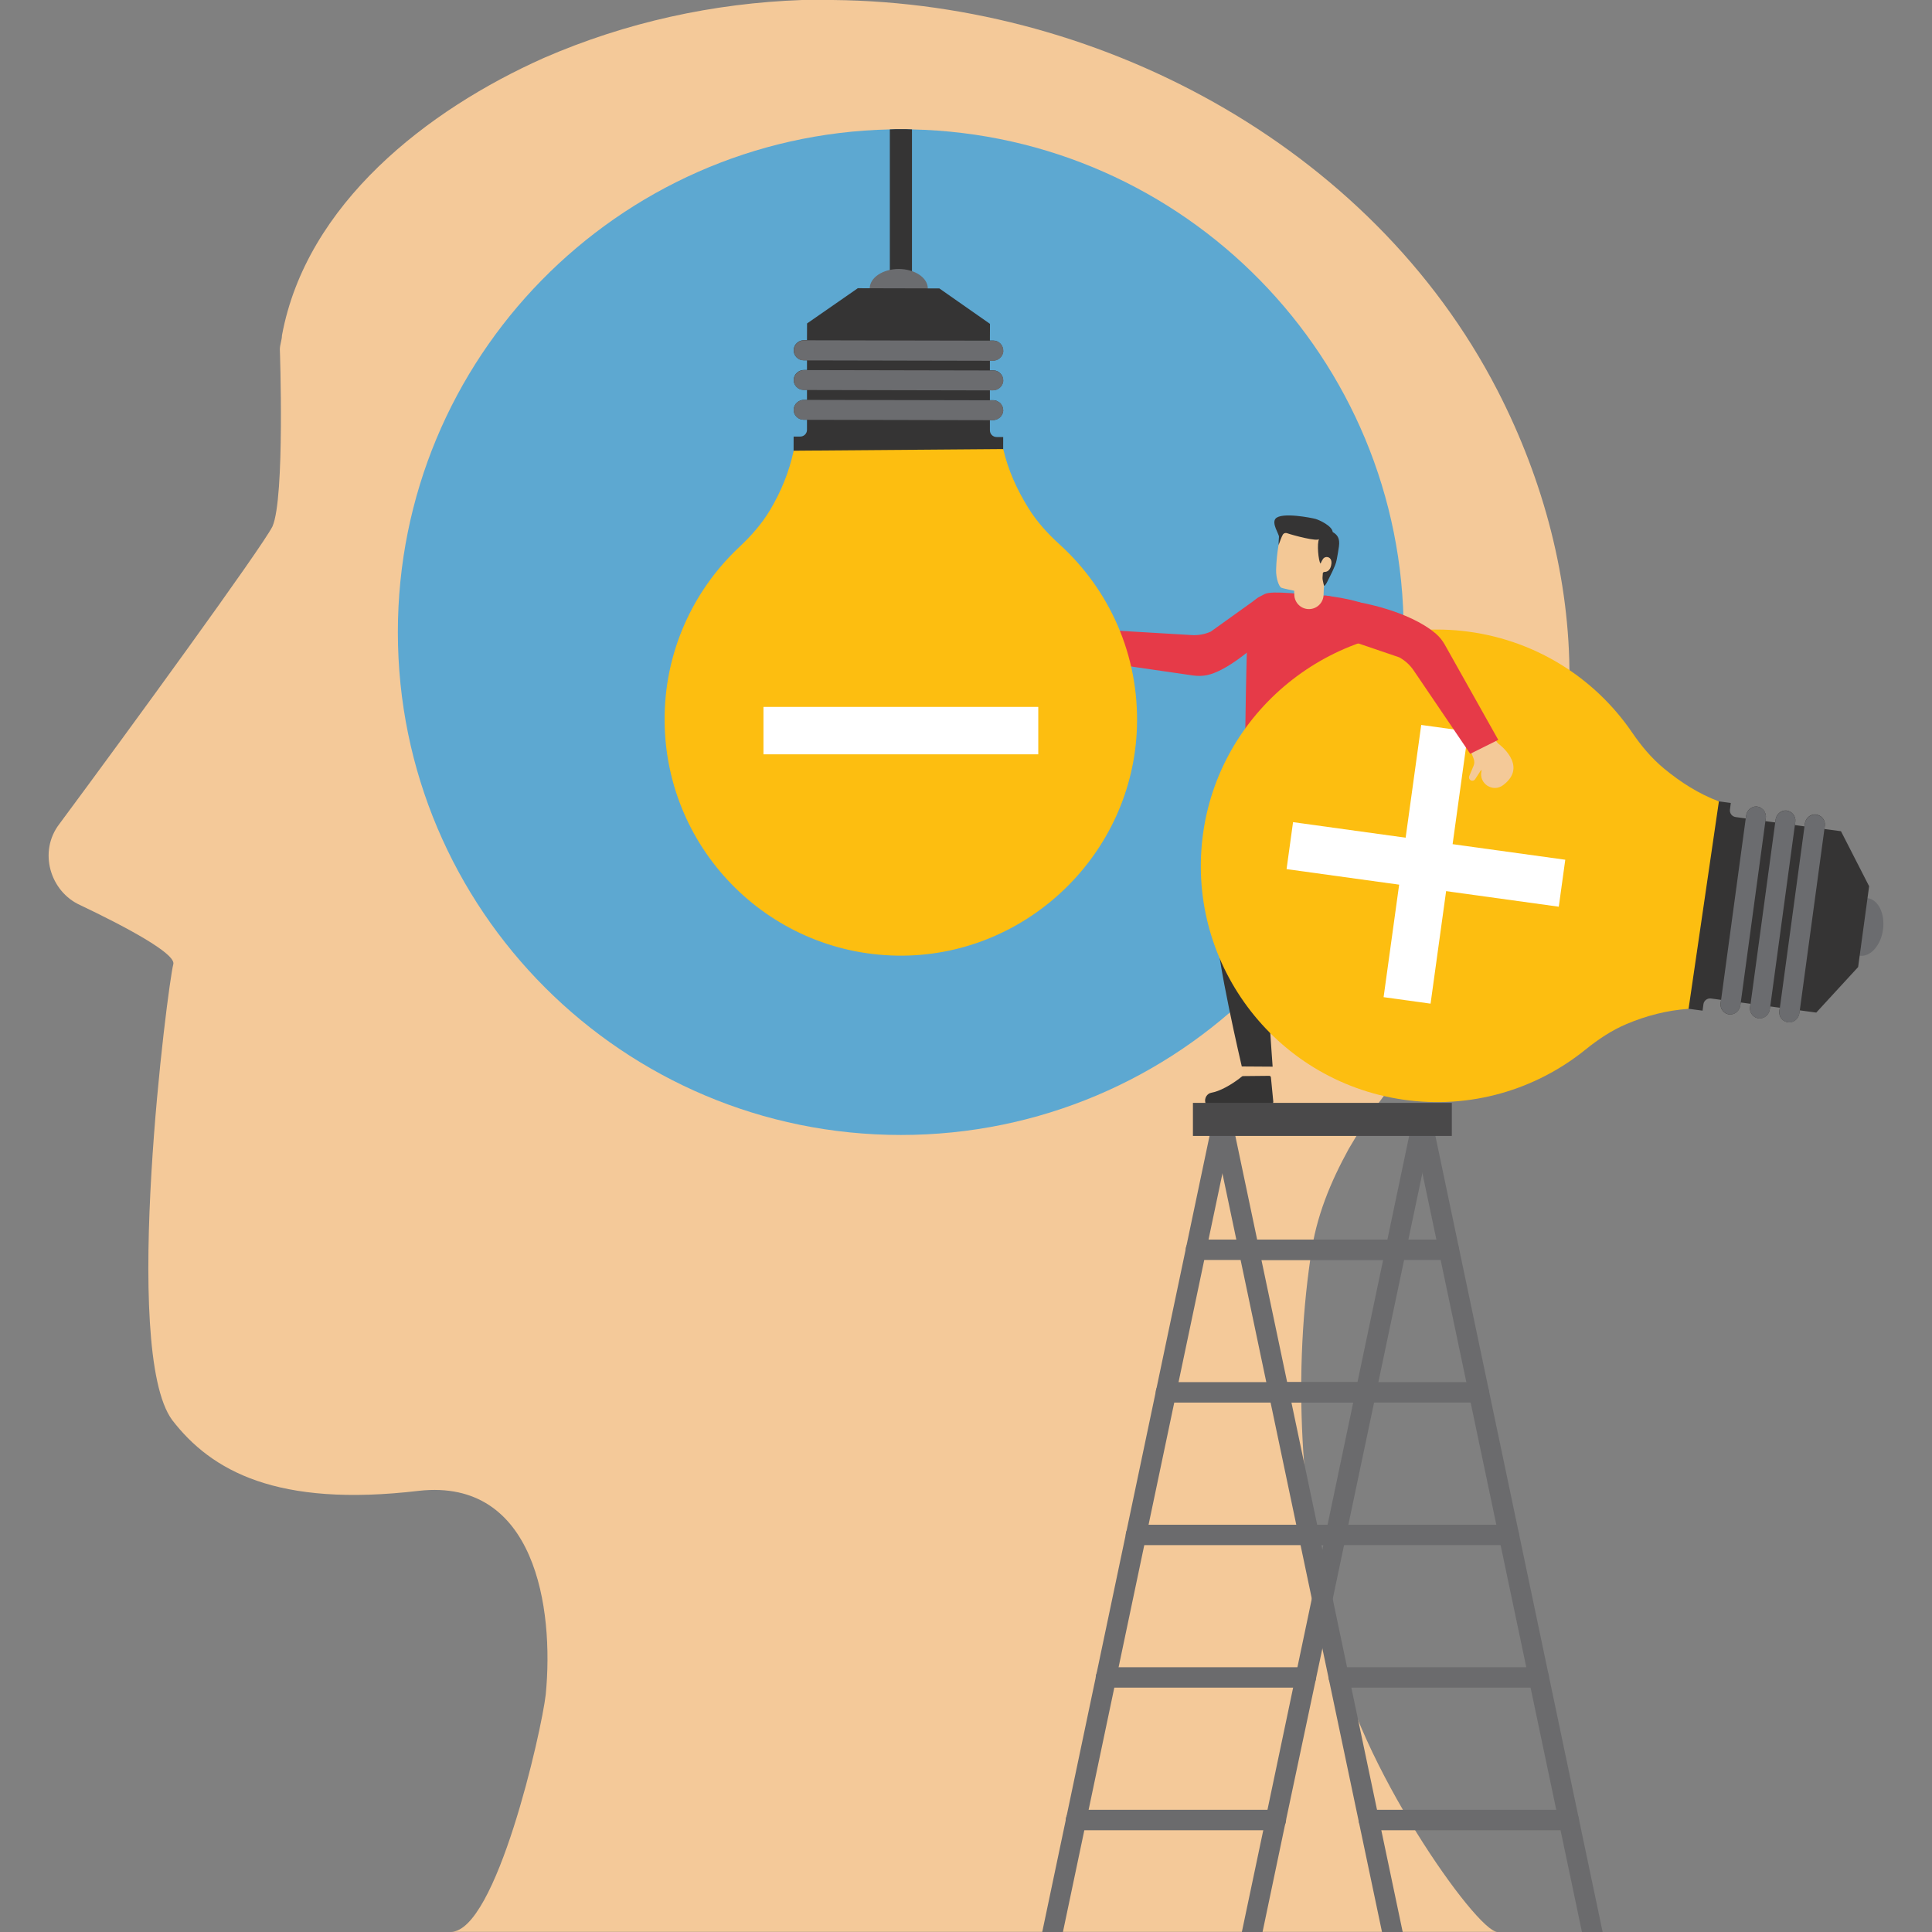 <?xml version="1.0" encoding="utf-8"?>
<svg xmlns="http://www.w3.org/2000/svg" enable-background="new 0 0 2950 2950" id="Layer_1" version="1.1" viewBox="0 0 2950 2950" x="0" y="0">
  <rect x="0" y="0" width="2950" height="2950" fill="#808080" stroke="none"/>
  <g>
    <path d="M2286.4,2949.8c-6.5,0-1598.1,0-1598.1,0c69.3,0,138.6-306.1,145-362.5c12.9-132.1-16.1-330.3-193.3-311&#xD;&#xA;		c-217.5,25.8-317.4-30.6-377-107.9c-78.9-106.4-6.5-667,1.6-696c4.8-16.1-74.1-58-141.8-90.2c-46.7-20.9-64.4-82.2-32.2-124&#xD;&#xA;		C196.9,1114.9,399.9,836.1,416,803.9c19.3-43.5,11.3-270.6,11.3-270.6c0-6.5,3.2-14.5,3.2-21C467.6,311,652.9,167.6,830.1,88.6&#xD;&#xA;		C955.7,33.9,1089.4,4.8,1224.8,0h27.4c417.3-3.2,841,220.7,1034.3,596.1c141.8,275.5,159.5,605.7-24.2,881.2&#xD;&#xA;		c-64.4,96.7-146.6,178.8-203,277.1c-27.4,50-49.9,103.1-58,164.3c-14.5,98.3-17.7,199.8-11.3,298c6.4,103.1,31.4,201,49.9,301.3&#xD;&#xA;		C2071.5,2689.2,2254.2,2949.8,2286.4,2949.8z" fill="#f4c999"/>
    <path d="M2143.3,965.3c0,424.1-343.6,767.7-767.7,767.7c-424.1,0-768.1-343.6-768.1-767.7&#xD;&#xA;		c0-418.5,335-758.7,751.2-767.7c5.6-0.4,11.3-0.4,16.9-0.4c5.6,0,11.3,0,16.9,0.4C1808.7,206.6,2143.3,546.8,2143.3,965.3z" fill="#5da8d1"/>
    <g>
      <g>
        <path d="M1676.9,966l-6.9,38.1l-16.6-0.2c0,0-56.3,17.3-55.7-32.7c0.2-19.5,24.8-28.2,37.1-13.1&#xD;&#xA;				c0.2,0.2,0.3,0.4,0.5,0.6c0.4,0.5,1.3,0.1,1-0.6l-5.4-15.2c-0.9-2.6,0.4-5.4,3-6.4l0,0c2.4-0.9,5,0,6.3,2.2l8.4,14.8&#xD;&#xA;				c1.9,3.3,5,5.7,8.7,6.8L1676.9,966z" fill="#f4c998"/>
      </g>
      <g>
        <path d="M1666.1,960.6l-9.3,46.9l164.9,23.9c7.1,1,14.2,0.9,21.2-0.5c54.9-11.4,147.7-118.3,147.7-118.3l-68.4-0.8&#xD;&#xA;				l-73.4,52.6c-9.1,4.1-19.1,5.9-29.1,5.3L1666.1,960.6z" fill="#e63a48"/>
      </g>
    </g>
    <g>
      <g>
        <g>
          <rect fill="#f3c795" height="41.2" transform="rotate(-90.573 1918.248 1637.255) scale(1)" width="47" x="1894.7" y="1616.7"/>
          <path d="M1941.1,1685.8l-97.8,1c-1.5,0-2.3-1.3-2.8-3.1c-1.9-7,2.7-14.1,9.2-15.2c11.9-2,29.8-11.2,46.8-24.9&#xD;&#xA;					c0.4-0.3,0.9-0.5,1.4-0.5l40.2-0.4c1.3,0,2.3,1,2.5,2.4l3.6,36.9C1944.4,1684,1943,1685.8,1941.1,1685.8z" fill="#353434"/>
        </g>
        <g>
          <rect fill="#f3c795" height="41.2" transform="scale(-1) rotate(58.602 2846.027 -3893.46)" width="47" x="2161.5" y="1576.7"/>
          <path d="M2229.6,1627.2l-83.5,50.9c-1.3,0.8-2.7,0.1-4-1.2c-5.2-5.1-4.9-13.5,0.1-17.8c9.2-7.8,19.9-24.9,27.4-45.4&#xD;&#xA;					c0.2-0.5,0.5-0.9,0.9-1.2l34.3-20.9c1.1-0.7,2.5-0.3,3.4,0.8l22,29.8C2231.5,1624,2231.2,1626.2,2229.6,1627.2z" fill="#353434"/>
        </g>
        <path d="M1908.1,1205.7c0,0-50.3,172.2-50.7,209.7c-0.5,46.2,38.7,213,38.7,213l47.1,0.3c0,0-11.9-163.2-10.6-185.4&#xD;&#xA;				c1.3-22.3,55.7-143,55.7-143s25.8,108,35.4,136.4c9.6,28.4,137.7,169.1,137.7,169.1l44.4-24c0,0-101.5-145.5-104.8-163.6&#xD;&#xA;				c-3.3-18-27.5-215-27.5-215L1908.1,1205.7z" fill="#353434"/>
      </g>
      <path d="M1900.3,1208.6c0,0,1.1-127.3,3.6-216.3l1.3-44.8c0.7-23,5.3-30.5,26-40.5c12.1-5.8,58.8,1.2,88,2.1&#xD;&#xA;			c37,1.1,66,32,64.7,69c-3,89.9-7.2,216.7-6.5,235.2C2079,1250.4,1900.3,1208.6,1900.3,1208.6z" fill="#e63a48"/>
      <g>
        <path d="M1976.3,908.4c-0.1-3.7-0.2-6.4-0.2-6.4s-18-3.7-19.7-4.6c-3.4-1.8-8.2-13.7-7.9-27.6&#xD;&#xA;				c0.3-13.9,2.2-27.9,3.1-33.6c0.8-5.8,4.2-29,26.4-36.2c22.3-7.2,50,5.7,56,27.8c6,22.1,1.6,38.5-2.9,44.7&#xD;&#xA;				c-4.5,6.3-8.6,17.6-9.4,22c-0.3,1.7-0.5,7.4-0.7,13.7c-0.3,11.7-9.5,21.2-21.2,21.8l0,0C1987.3,930.7,1976.7,920.9,1976.3,908.4z" fill="#f3c896"/>
        <path d="M2020.7,852.7c-1.9,2.3-4.4,7.9-4.4,7.9c-3.2-4.2-5.8-30.9-2.1-37.7c-1.8,4.6-39.4-5.4-49.1-8.8&#xD;&#xA;				c-2-0.7-4.8-0.1-6.2,2c-1.5,2.2-5.7,13.3-6.6,16.2c-0.1-4.3,0.3-8.4,0.6-12.7c0.2-4-11.4-20.3-5.3-27.6&#xD;&#xA;				c8.9-10.6,55.7-1.2,61.3,0.4c6.2,1.8,25.2,10.8,26,19.9c6.8,4.2,11.4,9,9.5,22.5c-0.9,6.5-2.1,13-3.3,19.5&#xD;&#xA;				c-1.1,6.4-3.8,11.8-6.4,17.7c-2.3,5.1-5,9.9-7.4,14.9c-0.4,0.9-3.9,8.2-5.5,7.5c-0.3-0.1-1.8-6.9-2.1-8.6c-0.6-2.8-0.2-5.5,0-8.2&#xD;&#xA;				c0.1-1-0.1-2.2,0.5-3.2c0.9-1.4,2.7-1.1,4.1-1.3c4.5-0.8,7.1-5,8.1-9.1c1.1-4.4,1.3-10.4-3.5-12.8c-2.5-1.2-5.8-0.9-7.8,1.2&#xD;&#xA;				C2020.9,852.4,2020.8,852.5,2020.7,852.7z" fill="#353434"/>
      </g>
    </g>
    <g>
      <g>
        <g>
          <g>
            <g>
              <g>
                <path d="M2186.9,1711.6v0.4c0.4,2.3,0.4,4.1,0,6.4l-15,72.6L2035,2441.3l-15.8,75.6l-56.8,268.1l-34.6,165&#xD;&#xA;								h-31.6l32.7-155.3l6.4-31.2l67.7-322.2l16.2-75.6l137.2-653.8v-0.4c0.4-1.5,1.1-3,1.9-4.5c1.1-1.5,2.3-3,3.8-4.1&#xD;&#xA;								c0.8-0.8,1.9-1.5,3.4-1.9c0.8-0.4,1.5-0.8,2.6-1.1h0.4c2.3-0.4,4.5-0.4,6.8,0c1.1,0.4,1.9,0.8,2.6,1.1&#xD;&#xA;								c1.5,0.4,2.6,1.1,3.4,1.9c1.5,1.1,2.6,2.6,3.8,4.1C2185.8,1708.6,2186.5,1710.1,2186.9,1711.6z" fill="#6b6b6d"/>
              </g>
              <g>
                <path d="M1882,1718.3L1623,2950h-31.6l260.2-1238.1c1.5-8.3,9.8-13.9,18.4-12&#xD;&#xA;								C1878.2,1701.8,1883.5,1710.1,1882,1718.3z" fill="#6b6b6d"/>
              </g>
            </g>
            <g>
              <g>
                <path d="M2131.2,1923.9H1826c-8.6,0-15.6-7-15.6-15.6s7-15.6,15.6-15.6h305.1c8.6,0,15.6,7,15.6,15.6&#xD;&#xA;								S2139.7,1923.9,2131.2,1923.9z" fill="#6b6b6d"/>
              </g>
              <g>
                <path d="M2085.4,2141.6h-305.1c-8.6,0-15.6-7-15.6-15.6c0-8.6,7-15.6,15.6-15.6h305.1c8.6,0,15.6,7,15.6,15.6&#xD;&#xA;								C2100.9,2134.7,2094,2141.6,2085.4,2141.6z" fill="#6b6b6d"/>
              </g>
              <g>
                <path d="M2039.6,2359.3h-305.1c-8.6,0-15.6-7-15.6-15.6c0-8.6,7-15.6,15.6-15.6h305.1c8.6,0,15.6,7,15.6,15.6&#xD;&#xA;								C2055.1,2352.3,2048.2,2359.3,2039.6,2359.3z" fill="#6b6b6d"/>
              </g>
              <g>
                <path d="M1993.9,2576.9h-305.2c-8.6,0-15.6-7-15.6-15.6c0-8.6,7-15.6,15.6-15.6h305.2c8.6,0,15.6,7,15.6,15.6&#xD;&#xA;								C2009.5,2569.9,2002.5,2576.9,1993.9,2576.9z" fill="#6b6b6d"/>
              </g>
              <g>
                <path d="M1948.1,2794.6h-305.2c-8.6,0-15.6-7-15.6-15.6c0-8.6,7-15.6,15.6-15.6h305.2c8.6,0,15.6,7,15.6,15.6&#xD;&#xA;								C1963.7,2787.7,1956.7,2794.6,1948.1,2794.6z" fill="#6b6b6d"/>
              </g>
            </g>
          </g>
          <g>
            <g>
              <g>
                <path d="M2141.8,2950h-31.6l-91-432.7v-0.4l-16.2-75.6v-0.4l-151.9-722.6c-1.5-8.3,3.8-16.5,12-18.4&#xD;&#xA;								c8.6-1.9,16.5,3.8,18.4,12l137.6,653.8v0.4l15.8,75.2L2141.8,2950z" fill="#6b6b6d"/>
              </g>
              <g>
                <path d="M2447.1,2950h-31.6l-243.6-1158.7v-0.4l-15.4-72.6c-0.4-2.3-0.4-4.1,0-6.4c0,0,0-0.4,0-0.8&#xD;&#xA;								c0.4-1.1,1.1-2.6,1.9-3.8v-0.4c1.1-1.5,2.3-3,3.8-4.1c0.8-0.8,1.9-1.5,3.4-1.9c0.8-0.8,1.9-0.8,3-1.1&#xD;&#xA;								c2.6-0.4,4.9-0.4,7.1,0.4c1.1,0,1.5,0.4,2.3,0.8c4.5,1.9,7.9,6,9,10.9L2447.1,2950z" fill="#6b6b6d"/>
              </g>
            </g>
            <g>
              <g>
                <path d="M1907.1,1923.9h305.1c8.6,0,15.6-7,15.6-15.6s-7-15.6-15.6-15.6h-305.1c-8.6,0-15.6,7-15.6,15.6&#xD;&#xA;								S1898.5,1923.9,1907.1,1923.9z" fill="#6b6b6d"/>
              </g>
              <g>
                <path d="M1952.9,2141.6H2258c8.6,0,15.6-7,15.6-15.6c0-8.6-7-15.6-15.6-15.6h-305.1c-8.6,0-15.6,7-15.6,15.6&#xD;&#xA;								C1937.3,2134.7,1944.3,2141.6,1952.9,2141.6z" fill="#6b6b6d"/>
              </g>
              <g>
                <path d="M1998.7,2359.3h305.1c8.6,0,15.6-7,15.6-15.6c0-8.6-7-15.6-15.6-15.6h-305.1c-8.6,0-15.6,7-15.6,15.6&#xD;&#xA;								C1983.1,2352.3,1990.1,2359.3,1998.7,2359.3z" fill="#6b6b6d"/>
              </g>
              <g>
                <path d="M2044.3,2576.9h305.2c8.6,0,15.6-7,15.6-15.6c0-8.6-7-15.6-15.6-15.6h-305.2c-8.6,0-15.6,7-15.6,15.6&#xD;&#xA;								C2028.8,2569.9,2035.7,2576.9,2044.3,2576.9z" fill="#6b6b6d"/>
              </g>
              <g>
                <path d="M2090.1,2794.6h305.2c8.6,0,15.6-7,15.6-15.6c0-8.6-7-15.6-15.6-15.6h-305.2c-8.6,0-15.6,7-15.6,15.6&#xD;&#xA;								C2074.6,2787.7,2081.5,2794.6,2090.1,2794.6z" fill="#6b6b6d"/>
              </g>
            </g>
          </g>
        </g>
        <rect fill="#4a494a" height="50.5" width="395.3" x="1821.5" y="1684"/>
      </g>
    </g>
    <path d="M1392.5,197.6v367.7h-33.8V197.6c5.6-0.4,11.3-0.4,16.9-0.4C1381.2,197.2,1386.9,197.2,1392.5,197.6z" fill="#353434"/>
    <g>
      <g>
        <g>
          <g>
            <g>
              <g>
                <path d="M1328,440.4c0-16.4,19.9-29.7,44.4-29.7c24.5,0.1,44.3,13.4,44.3,29.8c0,16.4-19.9,29.7-44.4,29.7&#xD;&#xA;								C1347.8,470.2,1327.9,456.8,1328,440.4z" fill="#6b6c6f"/>
                <g>
                  <path d="M1232.2,656.4l0-15.5l-5.2,0c-8.7,0-15.8-7.5-15.1-16.2c0.7-8.1,7.8-14.2,15.8-14.2l4.5,0l0-15.2&#xD;&#xA;									l-5.2,0c-8.7,0-15.8-7.5-15.1-16.2c0.7-8.1,7.8-14.2,15.8-14.2l4.5,0l0-14.8l-5.2,0c-8.7,0-15.8-7.5-15.1-16.5&#xD;&#xA;									c0.7-8.1,7.8-14.2,15.8-14.2l4.5,0l0.1-25.5l77.5-53.8l124.5,0.3l77.3,54.1l-0.1,25.5l5.2,0c8.7,0,15.5,7.5,15.1,16.5&#xD;&#xA;									c-0.7,8.1-7.8,14.2-15.8,14.2l-4.5,0l0,14.8l5.2,0c8.7,0,15.5,7.5,15.1,16.2c-0.7,8.1-7.8,14.2-15.8,14.2l-4.5,0l0,15.2&#xD;&#xA;									l5.2,0c2.6,0,5.2,0.7,7.4,2.3c2.3,1,4.2,2.9,5.5,5.5c1.6,2.3,2.2,5.2,2.2,8.4c-0.7,8.1-7.8,14.2-15.8,14.2l-4.5,0l0,15.5&#xD;&#xA;									c0,5.8,4.5,10.3,10.3,10.3l10,0l-0.2,91.3l-320-0.7l0.2-91.3l10,0C1227.3,666.7,1232.2,662.2,1232.2,656.4z" fill="#353434"/>
                  <path d="M1211.9,624.8c0.7-8.1,7.8-14.2,15.8-14.2l289.1,0.6c2.6,0,5.2,0.7,7.4,2.3c2.3,1,4.2,2.9,5.5,5.5&#xD;&#xA;									c1.6,2.3,2.2,5.2,2.2,8.4c-0.7,8.1-7.8,14.2-15.8,14.2l-289.1-0.6C1218.3,640.9,1211.3,633.5,1211.9,624.8z" fill="#6b6c6f"/>
                  <path d="M1524.3,613.5c2.3,1,4.2,2.9,5.5,5.5l-0.6,1.3L1524.3,613.5z" fill="#6b6c6f"/>
                  <path d="M1212,579.3c0.7-8.1,7.8-14.2,15.8-14.2l289.1,0.6c8.7,0,15.5,7.5,15.1,16.2&#xD;&#xA;									c-0.7,8.1-7.8,14.2-15.8,14.2l-289.1-0.6C1218.4,595.4,1211.4,588,1212,579.3z" fill="#6b6c6f"/>
                  <path d="M1212.1,533.8c0.7-8.1,7.8-14.2,15.8-14.2l289.1,0.6c8.7,0,15.5,7.5,15.1,16.5&#xD;&#xA;									c-0.7,8.1-7.8,14.2-15.8,14.2l-289.1-0.6C1218.5,550.3,1211.5,542.8,1212.1,533.8z" fill="#6b6c6f"/>
                </g>
              </g>
              <g>
                <g>
                  <path d="M1736,1110.9c3.7-111.1-42.7-211.2-118.2-279.7c-18.2-16.5-34.7-34.7-47.6-55.5&#xD;&#xA;									c-17.3-28-31-57.9-38.3-90l-320.1,2.5c-6.8,32.2-19.1,62.3-36,90.6c-12.6,21.2-29.1,39.7-47.1,56.6&#xD;&#xA;									c-70.8,66.4-114.8,161.1-113.9,265.9c1.6,199.5,164.7,359.8,364.3,357.9C1570.7,1457.3,1729.6,1302.5,1736,1110.9z" fill="#fdbe10"/>
                </g>
              </g>
            </g>
          </g>
        </g>
      </g>
      <rect fill="#fff" height="72.4" transform="rotate(-180 1375.47 1115.598)" width="419.6" x="1165.6" y="1079.4"/>
    </g>
    <g>
      <g>
        <g>
          <g>
            <g>
              <g>
                <path d="M2839.7,1459.3c16.3,2.2,32.2-15.7,35.5-39.9c3.3-24.3-7.2-45.8-23.5-48c-16.3-2.2-32.2,15.7-35.5,39.9&#xD;&#xA;								C2812.9,1435.6,2823.4,1457,2839.7,1459.3z" fill="#6b6c6f"/>
                <g>
                  <path d="M2612.6,1524.6l15.3,2.1l-0.7,5.1c-1.2,8.6,5.2,16.7,13.9,17.2c8.1,0.4,15.1-5.8,16.2-13.8l0.6-4.5&#xD;&#xA;									l15,2l-0.7,5.1c-1.2,8.6,5.2,16.7,13.9,17.2c8.1,0.4,15.1-5.8,16.2-13.8l0.6-4.5l14.7,2l-0.7,5.1&#xD;&#xA;									c-1.2,8.6,5.2,16.7,14.3,17.2c8.1,0.4,15.1-5.8,16.2-13.8l0.6-4.5l25.3,3.4l63.9-69.5l16.8-123.4l-43-84l-25.3-3.4l0.7-5.1&#xD;&#xA;									c1.2-8.6-5.3-16.3-14.3-17.2c-8.1-0.4-15.1,5.8-16.2,13.8l-0.6,4.5l-14.7-2l0.7-5.1c1.2-8.6-5.3-16.3-13.9-17.2&#xD;&#xA;									c-8.1-0.4-15.1,5.8-16.2,13.8l-0.6,4.5l-15-2l0.7-5.1c0.3-2.6,0.1-5.2-1.2-7.7c-0.6-2.4-2.3-4.5-4.7-6.2&#xD;&#xA;									c-2-1.9-4.8-2.9-8-3.4c-8.1-0.4-15.1,5.8-16.2,13.8l-0.6,4.5l-15.3-2.1c-5.8-0.8-9.6-5.9-8.8-11.6l1.3-9.9l-90.5-12.3&#xD;&#xA;									l-43.1,317.1l90.5,12.3l1.3-9.9C2601.7,1528,2606.8,1523.8,2612.6,1524.6z" fill="#353434"/>
                  <path d="M2641.2,1549c8.1,0.4,15.1-5.8,16.2-13.8l38.9-286.4c0.3-2.6,0.1-5.2-1.2-7.7&#xD;&#xA;									c-0.6-2.4-2.3-4.5-4.7-6.2c-2-1.9-4.8-2.9-8-3.4c-8.1-0.4-15.1,5.8-16.2,13.8l-38.9,286.4&#xD;&#xA;									C2626.1,1540.4,2632.5,1548.4,2641.2,1549z" fill="#6b6c6f"/>
                  <path d="M2695.1,1241.1c-0.6-2.4-2.3-4.5-4.7-6.2l-1.4,0.5L2695.1,1241.1z" fill="#6b6c6f"/>
                  <path d="M2686.2,1555.1c8.1,0.4,15.1-5.8,16.2-13.8l38.9-286.4c1.2-8.6-5.3-16.3-13.9-17.2&#xD;&#xA;									c-8.1-0.4-15.1,5.8-16.2,13.8l-38.9,286.4C2671.1,1546.5,2677.5,1554.6,2686.2,1555.1z" fill="#6b6c6f"/>
                  <path d="M2731.3,1561.2c8.1,0.4,15.1-5.8,16.2-13.8l38.9-286.4c1.2-8.6-5.3-16.3-14.3-17.2&#xD;&#xA;									c-8.1-0.4-15.1,5.8-16.2,13.8l-38.9,286.4C2715.9,1552.6,2722.3,1560.6,2731.3,1561.2z" fill="#6b6c6f"/>
                </g>
              </g>
              <g>
                <g>
                  <path d="M2231.3,963.2c110.5,11.5,203.4,71.2,260.9,155.4c13.8,20.2,29.6,39.2,48.5,54.8&#xD;&#xA;									c25.4,21,53.1,38.7,83.9,50.3l-46.3,316.7c-32.9,2.3-64.3,10.4-94.7,23.2c-22.7,9.6-43.3,23.4-62.5,38.9&#xD;&#xA;									c-75.5,61.1-175.3,91.6-279,76.5c-197.4-28.9-333.9-212.4-304.6-409.8C1865.5,1079.7,2040.7,943.4,2231.3,963.2z" fill="#fdbe10"/>
                </g>
              </g>
            </g>
          </g>
        </g>
      </g>
      <rect fill="#fff" height="72.4" transform="rotate(97.869 2177.3 1319.717)" width="419.6" x="1967.5" y="1283.6"/>
      <rect fill="#fff" height="72.4" transform="rotate(7.862 2176.511 1319.543)" width="419.6" x="1967.5" y="1283.6"/>
    </g>
    <path d="M2023.1,909.3c0,0,31.3,3.6,52.5,10.2c21.2,6.6-23.8,41.8-23.8,41.8L2023.1,909.3z" fill="#e63a48"/>
    <g>
      <g>
        <path d="M2242.6,1139.2l34.4-17.7l10,13.3c0,0,48,34.1,8.1,64.1c-15.6,11.7-37.4-2.4-33-21.4&#xD;&#xA;				c0.1-0.3,0.1-0.5,0.2-0.8c0.2-0.7-0.7-1-1.1-0.5l-8.8,13.6c-1.5,2.3-4.6,3-6.9,1.6l0,0c-2.2-1.3-3-4-2.1-6.3l6.6-15.7&#xD;&#xA;				c1.5-3.5,1.5-7.5,0.1-11L2242.6,1139.2z" fill="#f4c998"/>
      </g>
      <g>
        <path d="M2244.9,1151l42.8-21.3l-81.6-145.3c-3.5-6.2-7.9-11.8-13.3-16.5c-42.5-36.6-120.5-48.8-120.5-48.8l0.2,62.8&#xD;&#xA;				l64,21.8c8.8,4.8,16.3,11.6,21.9,19.8L2244.9,1151z" fill="#e63a48"/>
      </g>
    </g>
  </g>
</svg>